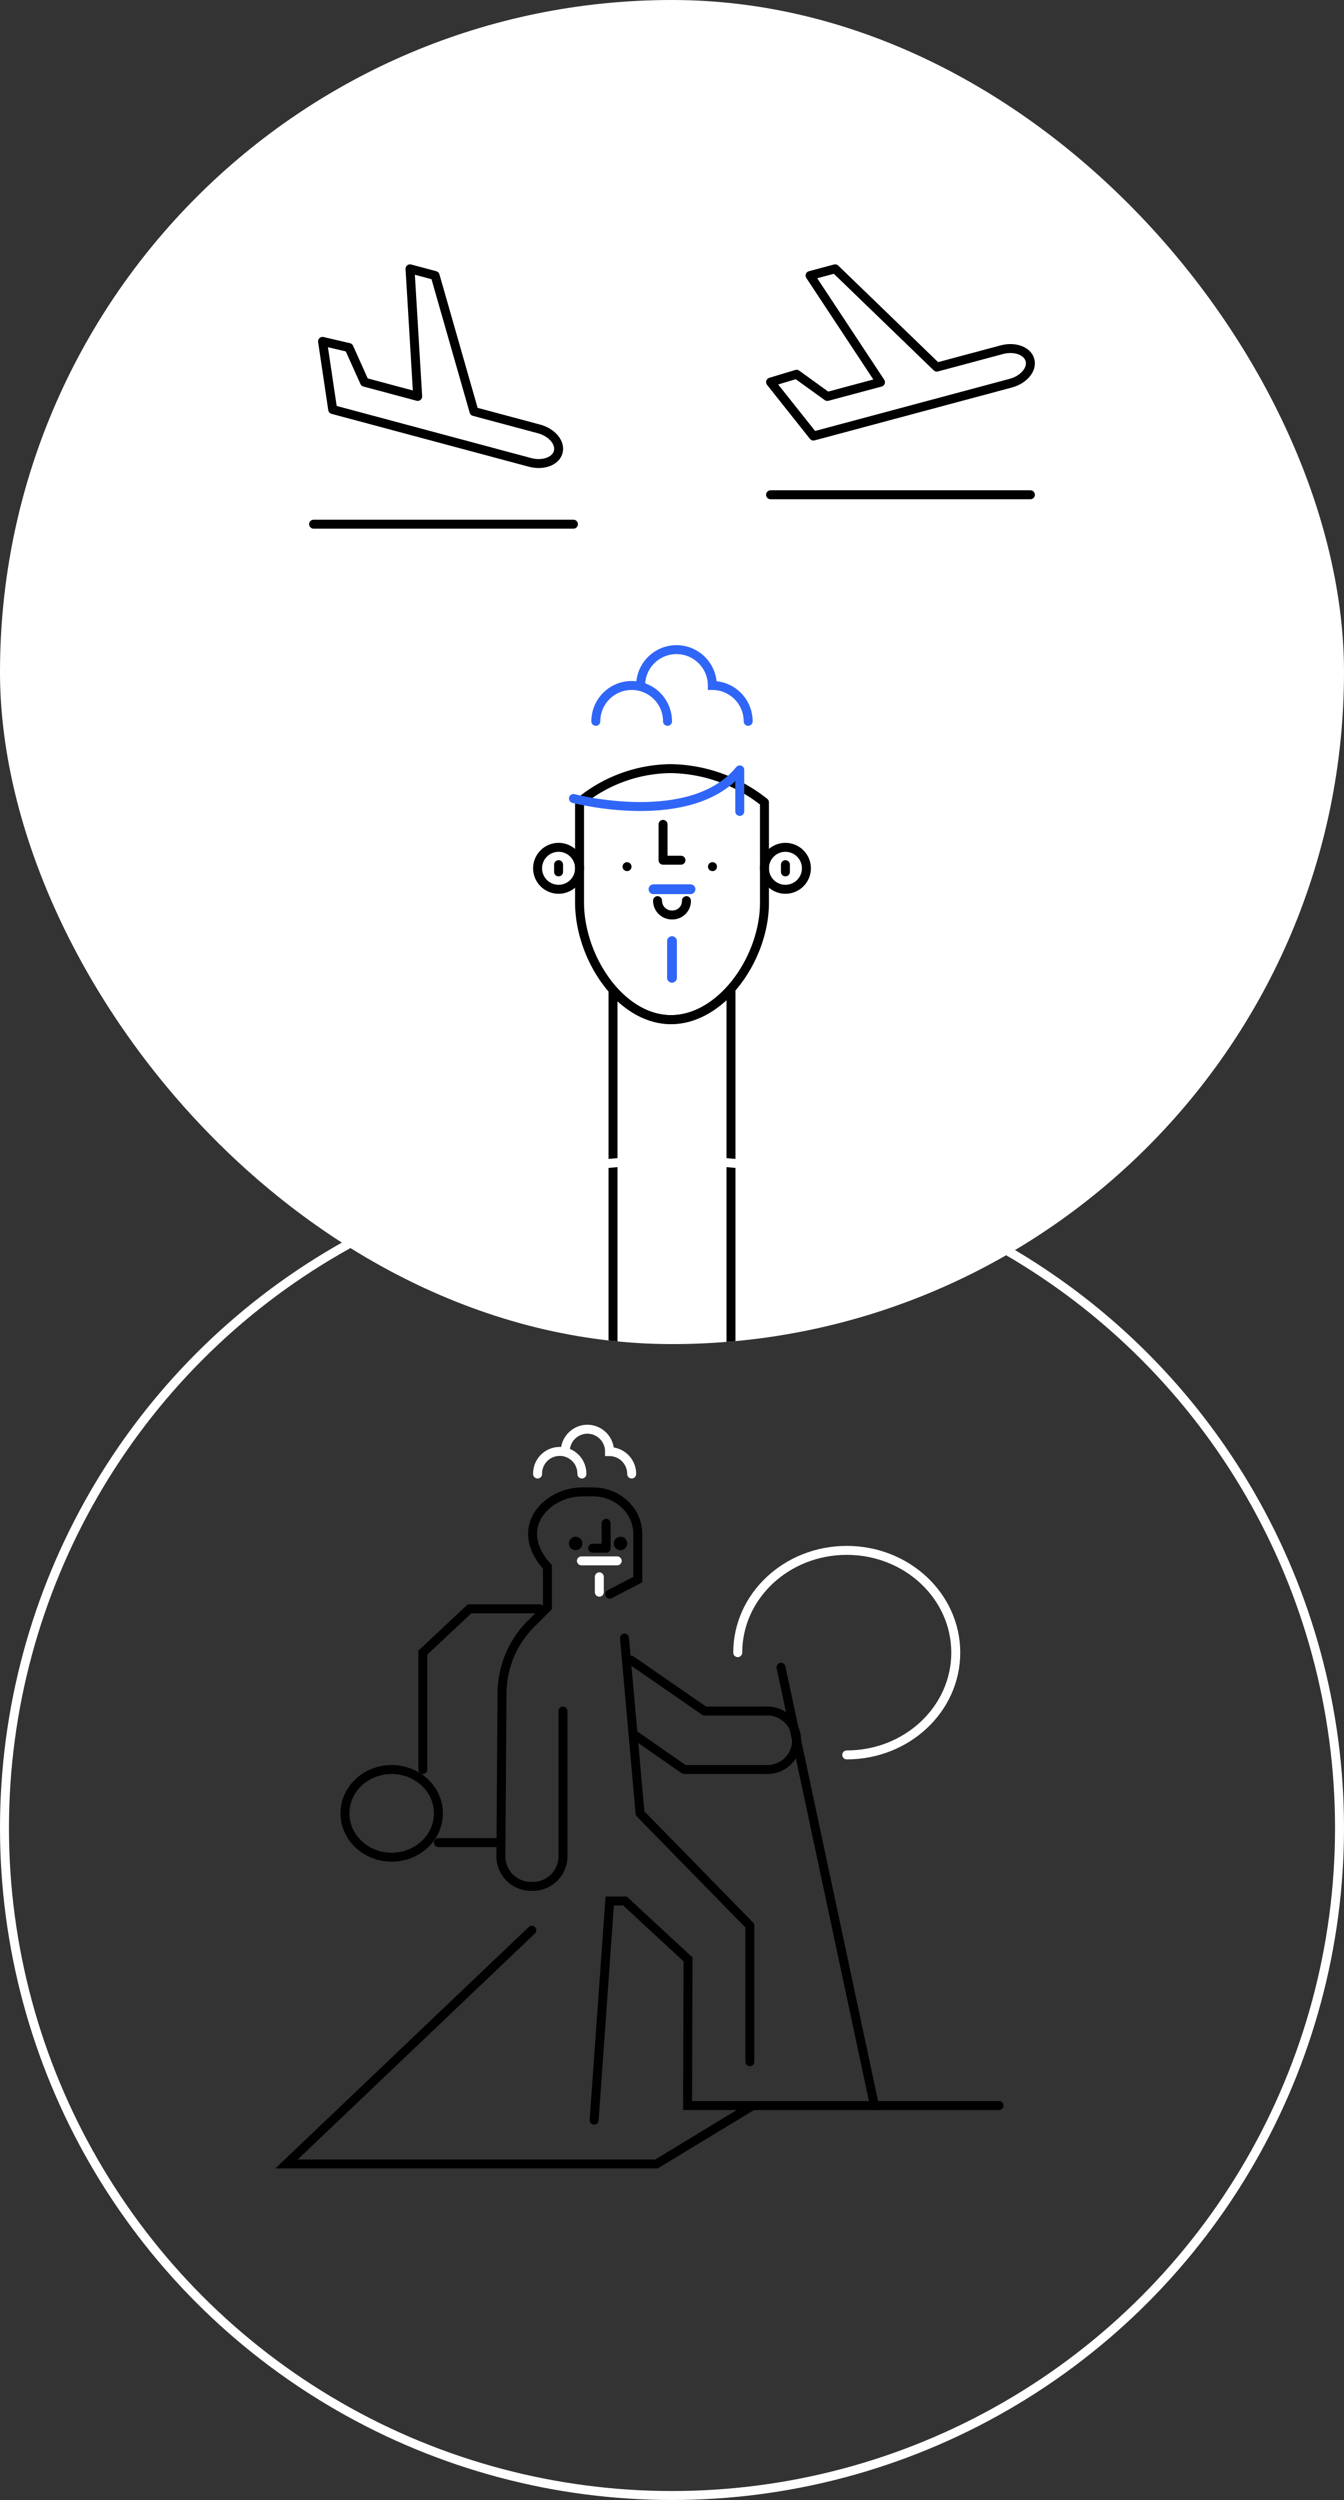 <svg xmlns="http://www.w3.org/2000/svg" xmlns:xlink="http://www.w3.org/1999/xlink" width="300" height="558" viewBox="0 0 300 558">
  <rect x="0" y="0" width="300" height="558" fill="#333333" stroke="none"/>
  <defs>
    <clipPath id="clip-path">
      <rect id="mask" width="300" height="300" rx="150" transform="translate(370 171)" fill="#f57140"/>
    </clipPath>
  </defs>
  <g id="first_sec_img_mobile" transform="translate(-10661 1148)">
    <g id="img1" transform="translate(10291 -1319)">
      <rect id="bg" width="300" height="300" rx="150" transform="translate(370 171)" fill="#fff"/>
      <g id="content" clip-path="url(#clip-path)">
        <g id="pros_ico1" transform="translate(489.845 336.035)">
          <path id="Stroke_17" data-name="Stroke 17" d="M6.447,0A3.132,3.132,0,0,1,3.259,3.2,3.19,3.19,0,0,1,0,0" transform="translate(26.931 35.991)" fill="none" stroke="#000" stroke-linecap="round" stroke-miterlimit="10" stroke-width="2"/>
          <path id="Stroke_23" data-name="Stroke 23" d="M41.274,29.938c0,12.374-9.611,26.075-20.86,26.075C9.22,56.014,0,42.248,0,29.875V7.468A32.434,32.434,0,0,1,20.413,0a34.306,34.306,0,0,1,20.86,7.533Z" transform="translate(9.519 6.52)" fill="none" stroke="#000" stroke-linecap="round" stroke-linejoin="round" stroke-miterlimit="10" stroke-width="2"/>
          <path id="Fill_25" data-name="Fill 25" d="M9.35,2.186H1.094A1.093,1.093,0,1,1,1.094,0H9.35a1.093,1.093,0,1,1,0,2.186" transform="translate(24.933 32.35)" fill="#3066f7"/>
          <path id="Fill_27" data-name="Fill 27" d="M2.189,1.093V9.339A1.095,1.095,0,0,1,0,9.339V1.093a1.095,1.095,0,0,1,2.189,0" transform="translate(29.061 43.9)" fill="#3066f7"/>
          <path id="Stroke_29" data-name="Stroke 29" d="M9.363,4.675A4.682,4.682,0,1,1,4.682,0,4.679,4.679,0,0,1,9.363,4.675Z" transform="translate(50.792 24.09)" fill="none" stroke="#000" stroke-linecap="round" stroke-linejoin="round" stroke-miterlimit="10" stroke-width="2"/>
          <path id="Stroke_31" data-name="Stroke 31" d="M.483,0V1.617" transform="translate(54.99 27.957)" fill="none" stroke="#000" stroke-linecap="round" stroke-linejoin="round" stroke-miterlimit="10" stroke-width="2"/>
          <path id="Stroke_33" data-name="Stroke 33" d="M9.363,4.675A4.682,4.682,0,1,1,4.682,0,4.679,4.679,0,0,1,9.363,4.675Z" transform="translate(0.155 24.09)" fill="none" stroke="#000" stroke-linecap="round" stroke-linejoin="round" stroke-miterlimit="10" stroke-width="2"/>
          <path id="Stroke_35" data-name="Stroke 35" d="M.483,0V1.617" transform="translate(4.354 27.957)" fill="none" stroke="#000" stroke-linecap="round" stroke-linejoin="round" stroke-miterlimit="10" stroke-width="2"/>
          <path id="Stroke_41" data-name="Stroke 41" d="M12.944,6.769C8.058,6.769,3.546,4.182,0,.244V83.208H26.34V0C22.664,4.075,17.968,6.769,12.944,6.769Z" transform="translate(16.986 55.789)" fill="none" stroke="#000" stroke-linecap="round" stroke-linejoin="round" stroke-miterlimit="10" stroke-width="2"/>
          <g id="Group_40" data-name="Group 40" transform="translate(1241.343 -567.411)">
            <circle id="Ellipse_31" data-name="Ellipse 31" cx="1" cy="1" r="1" transform="translate(-1222.223 594.813)"/>
            <path id="Path_7885" data-name="Path 7885" d="M-1167.127,613.3a1,1,0,0,1-1,1,1,1,0,0,1-1-1,1,1,0,0,1,1-1A1,1,0,0,1-1167.127,613.3Z" transform="translate(-34.026 -17.488)"/>
            <path id="Path_7886" data-name="Path 7886" d="M-1195.677,586.572v8h4" transform="translate(-17.51 -0.196)" fill="none" stroke="#000" stroke-linecap="round" stroke-linejoin="round" stroke-width="2"/>
          </g>
          <path id="Path_7887" data-name="Path 7887" d="M-1257.643,566.48s26.283,6.9,37.125-6.393v9.281" transform="translate(1265.798 -553.288)" fill="none" stroke="#3066f7" stroke-linecap="round" stroke-linejoin="round" stroke-width="2"/>
        </g>
        <g id="flight_ico1" transform="translate(-1594 -5307.565)">
          <path id="Path_7839" data-name="Path 7839" d="M2193.905,5558.938c-.552-2.063-3.376-3.1-6.307-2.314l-14.489,3.883-22.691-21.942-5.6,1.5,15.72,23.81-11.869,3.18-6.865-4.955-5.8,1.752,9.566,12.041,44.034-11.8C2192.53,5563.309,2194.459,5561,2193.905,5558.938Z" fill="none" stroke="#000" stroke-linecap="round" stroke-linejoin="round" stroke-width="2"/>
          <line id="Line_30" data-name="Line 30" x2="58" transform="translate(2136 5589)" fill="none" stroke="#000" stroke-linecap="round" stroke-linejoin="round" stroke-width="2"/>
        </g>
        <g id="flight_ico2" transform="translate(-1806 -5305)">
          <path id="Path_7840" data-name="Path 7840" d="M2300.6,5576.889c.553-2.064-1.375-4.372-4.306-5.158l-14.489-3.881-8.681-30.348-5.6-1.5,1.709,28.48-11.869-3.18-3.468-7.725-5.9-1.383,2.265,15.211,44.033,11.8C2297.229,5579.986,2300.053,5578.951,2300.6,5576.889Z" fill="none" stroke="#000" stroke-linecap="round" stroke-linejoin="round" stroke-width="2"/>
          <line id="Line_31" data-name="Line 31" x2="58" transform="translate(2246 5593)" fill="none" stroke="#000" stroke-linecap="round" stroke-linejoin="round" stroke-width="2"/>
        </g>
        <g id="Group_41" data-name="Group 41" transform="translate(190 111)">
          <path id="Path_7888" data-name="Path 7888" d="M318,213h0a8,8,0,0,1,8-8h0a8,8,0,0,1,8,8h0a8,8,0,0,1,8,8" transform="translate(5)" fill="none" stroke="#3066f7" stroke-linecap="round" stroke-miterlimit="10" stroke-width="2"/>
          <path id="Path_7889" data-name="Path 7889" d="M313,217a8,8,0,0,1,16,0" transform="translate(0 4)" fill="none" stroke="#3066f7" stroke-linecap="round" stroke-miterlimit="10" stroke-width="2"/>
        </g>
      </g>
    </g>
    <g id="sub_ico0" transform="translate(10436 -1066)">
      <g id="Ellipse_57" data-name="Ellipse 57" transform="translate(225 176)" fill="none" stroke="#fff" stroke-width="2">
        <circle cx="150" cy="150" r="150" stroke="none"/>
        <circle cx="150" cy="150" r="149" fill="none"/>
      </g>
      <g id="inside" transform="translate(23 -0.83)">
        <path id="Path_7875" data-name="Path 7875" d="M277.3,223.826l6.268-3.261v-10.2a9.043,9.043,0,0,0-2.489-6.186,10.269,10.269,0,0,0-7.5-3.183h-2.176a12.2,12.2,0,0,0-8.67,3.378c-4.449,4.5-2.635,9.838.661,13.327v9.062l-3.574,3.587a22.067,22.067,0,0,0-6.553,15.434l-.257,36.714a6.721,6.721,0,0,0,6.932,6.541h0a6.725,6.725,0,0,0,6.928-6.5V249.913" transform="translate(60.794 50.83)" fill="none" stroke="#000" stroke-linecap="round" stroke-miterlimit="10" stroke-width="2"/>
        <path id="Path_7876" data-name="Path 7876" d="M288.937,305.565V275.2l-24.512-25.07L260.949,211" transform="translate(80.444 73.438)" fill="none" stroke="#000" stroke-linecap="round" stroke-linejoin="round" stroke-width="2"/>
        <path id="Path_7877" data-name="Path 7877" d="M259,277.913,262.476,229h3.412l14.075,13.043-.106,32.609h13.9" transform="translate(75.619 114.134)" fill="none" stroke="#000" stroke-linecap="round" stroke-miterlimit="10" stroke-width="2"/>
        <path id="Path_7878" data-name="Path 7878" d="M255,231l-54.761,52.174H282.81l21.509-13.043h54.967" transform="translate(65.714 118.656)" fill="none" stroke="#000" stroke-linecap="round" stroke-miterlimit="10" stroke-width="2"/>
        <ellipse id="Ellipse_28" data-name="Ellipse 28" cx="10.429" cy="9.783" rx="10.429" ry="9.783" transform="translate(279 313.786)" fill="none" stroke="#000" stroke-linecap="round" stroke-miterlimit="10" stroke-width="2"/>
        <line id="Line_62" data-name="Line 62" x1="13.905" transform="translate(299.857 330.091)" fill="none" stroke="#000" stroke-linecap="round" stroke-miterlimit="10" stroke-width="2"/>
        <path id="Path_7879" data-name="Path 7879" d="M248,244.87V218.783L258.429,209h15.643" transform="translate(48.381 68.917)" fill="none" stroke="#000" stroke-linecap="round" stroke-miterlimit="10" stroke-width="2"/>
        <g id="Group_32" data-name="Group 32" transform="translate(342.875 289.382)">
          <path id="Path_7880" data-name="Path 7880" d="M261.375,212.516l16.411,11.361h13.571a6.535,6.535,0,1,1,0,13.043H273.208l-11.4-7.947" transform="translate(-261.375 -212.516)" fill="none" stroke="#000" stroke-linecap="round" stroke-linejoin="round" stroke-width="2"/>
        </g>
        <line id="Line_63" data-name="Line 63" x2="20.857" y2="97.826" transform="translate(376.333 290.96)" fill="none" stroke="#000" stroke-linecap="round" stroke-miterlimit="10" stroke-width="2"/>
        <path id="Path_7884" data-name="Path 7884" d="M268.222,227.826c0-12.607,10.894-22.826,24.333-22.826s24.333,10.22,24.333,22.826-10.894,22.826-24.333,22.826" transform="translate(98.454 59.873)" fill="none" stroke="#fff" stroke-linecap="round" stroke-linejoin="round" stroke-width="2"/>
        <g id="Group_48" data-name="Group 48" transform="translate(9 32.83)">
          <path id="Path_7888-2" data-name="Path 7888" d="M318,210h0a4.971,4.971,0,0,1,4.941-5h0a4.971,4.971,0,0,1,4.941,5h0a4.971,4.971,0,0,1,4.941,5" transform="translate(1.176)" fill="none" stroke="#fff" stroke-linecap="round" stroke-miterlimit="10" stroke-width="2"/>
          <path id="Path_7889-2" data-name="Path 7889" d="M313,214a4.942,4.942,0,1,1,9.882,0" transform="translate(0 1)" fill="none" stroke="#fff" stroke-linecap="round" stroke-miterlimit="10" stroke-width="2"/>
        </g>
        <g id="Group_49" data-name="Group 49" transform="translate(331 258.83)">
          <circle id="Ellipse_31-2" data-name="Ellipse 31" cx="1.5" cy="1.5" r="1.5" transform="translate(8 3)"/>
          <path id="Path_7885-2" data-name="Path 7885" d="M-1169.127,613.8a1.5,1.5,0,0,0,1.5,1.5,1.5,1.5,0,0,0,1.5-1.5,1.5,1.5,0,0,0-1.5-1.5A1.5,1.5,0,0,0-1169.127,613.8Z" transform="translate(1167.127 -609.301)"/>
          <path id="Path_7886-2" data-name="Path 7886" d="M-1192.677,586.572v5.56h-3" transform="translate(1198.972 -586.572)" fill="none" stroke="#000" stroke-linecap="round" stroke-linejoin="round" stroke-width="2"/>
          <path id="Fill_25-2" data-name="Fill 25" d="M8.952,2h-7.9A1.028,1.028,0,0,1,0,1,1.027,1.027,0,0,1,1.047,0h7.9A1.027,1.027,0,0,1,10,1,1.028,1.028,0,0,1,8.952,2" transform="translate(-0.222 7.384)" fill="#fff"/>
          <path id="Fill_25-3" data-name="Fill 25" d="M4.4,2H1.047A1.028,1.028,0,0,1,0,1,1.027,1.027,0,0,1,1.047,0H4.4A1.027,1.027,0,0,1,5.447,1,1.028,1.028,0,0,1,4.4,2" transform="translate(3.778 16.385) rotate(-90)" fill="#fff"/>
        </g>
      </g>
    </g>
  </g>
</svg>
